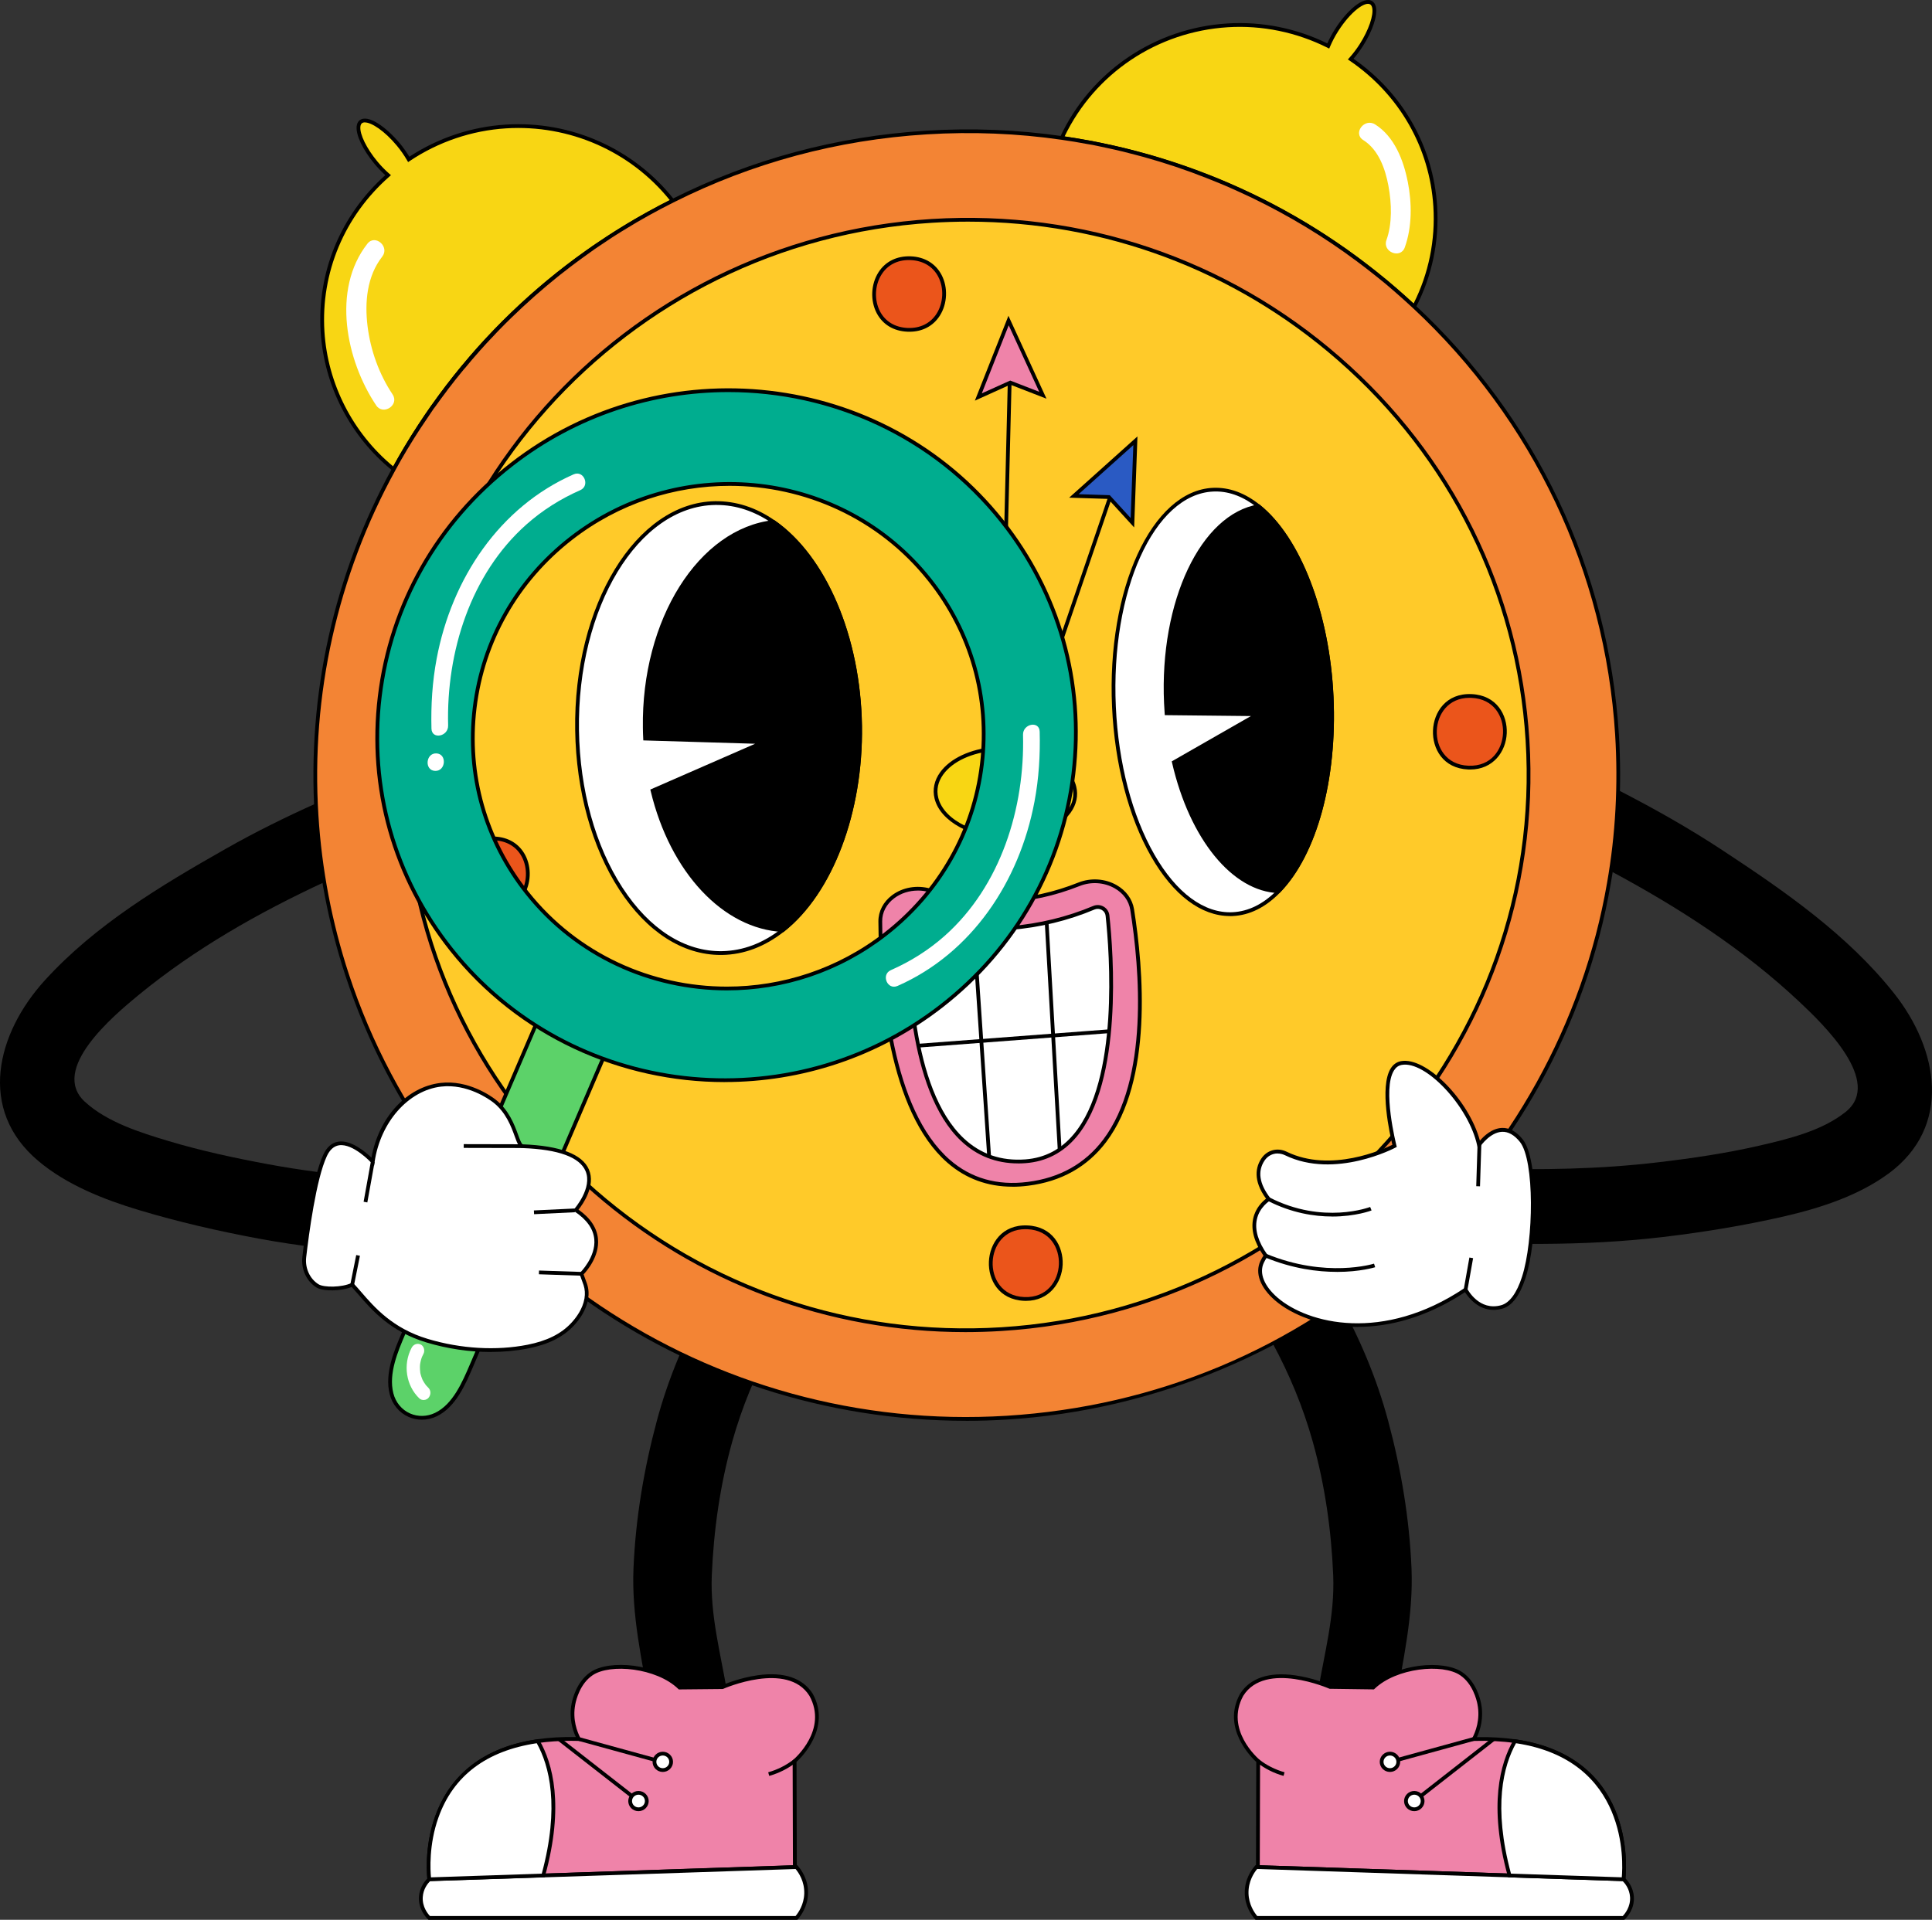 <svg xmlns="http://www.w3.org/2000/svg" width="164" height="163" viewBox="0 0 164 163" fill="none"><rect x="0" y="0" width="164" height="163" fill="#333333" stroke="none"/><g clip-path="url(#clip0_376_320)"><path d="M72.163 102.574C71.715 99.652 67.87 99.075 66.164 101.228C61.512 107.095 57.693 113.405 55.75 120.659C54.655 124.746 53.954 128.922 53.775 133.146C53.605 137.188 54.498 140.933 55.158 144.886C55.856 149.071 62.431 147.929 61.733 143.731C61.176 140.394 60.28 137.169 60.421 133.762C60.581 129.927 61.122 126.086 62.162 122.385C63.827 116.455 66.785 111.386 70.46 106.536C71.078 106.214 71.606 105.666 71.926 104.839C72.224 104.07 72.288 103.391 72.163 102.577V102.574Z" fill="black"></path><path d="M67.447 149.528L67.472 158.524L46.111 159.235L36.44 159.558C36.44 159.558 35.025 149.368 45.646 147.834C46.687 147.684 47.852 147.617 49.139 147.652C48.956 147.307 48.39 146.149 48.681 144.666C48.739 144.379 49.059 142.895 50.208 142.114C51.703 141.083 55.746 141.396 57.69 143.284L61.323 143.249C61.323 143.249 66.88 140.767 68.852 143.906C70.517 146.937 67.45 149.531 67.45 149.531L67.447 149.528Z" fill="#EF83A9"></path><path d="M36.302 159.72L36.283 159.577C36.27 159.474 34.97 149.212 45.627 147.671C46.626 147.524 47.718 147.46 48.88 147.483C48.598 146.876 48.284 145.856 48.524 144.63C48.608 144.206 48.966 142.761 50.118 141.976C51.719 140.872 55.762 141.242 57.757 143.118L61.294 143.083C61.515 142.988 62.808 142.448 64.332 142.235C66.541 141.925 68.151 142.471 68.993 143.814C70.575 146.695 68.033 149.208 67.613 149.594L67.639 158.674L36.305 159.717L36.302 159.72ZM48.47 147.802C47.474 147.802 46.536 147.865 45.669 147.99C41.328 148.618 38.482 150.746 37.208 154.322C36.388 156.632 36.523 158.824 36.58 159.392L67.309 158.367L67.284 149.454L67.341 149.406C67.463 149.304 70.29 146.86 68.708 143.98C66.839 141.003 61.438 143.367 61.387 143.393L61.323 143.405L57.622 143.441L57.574 143.396C55.73 141.606 51.783 141.217 50.295 142.241C49.245 142.956 48.912 144.299 48.835 144.694C48.579 146.002 49.001 147.061 49.277 147.575L49.408 147.817L49.133 147.811C48.908 147.805 48.688 147.802 48.47 147.802Z" fill="black"></path><path d="M36.437 159.558C36.309 159.679 35.777 160.208 35.723 161.06C35.659 162.081 36.334 162.745 36.437 162.84H67.604C67.784 162.639 68.401 161.896 68.43 160.763C68.462 159.529 67.767 158.706 67.604 158.524C57.216 158.868 46.825 159.213 36.437 159.561V159.558Z" fill="white"></path><path d="M67.678 163H36.376L36.328 162.955C36.19 162.824 35.499 162.113 35.566 161.051C35.617 160.199 36.117 159.644 36.328 159.443L36.373 159.401H36.434L67.675 158.361L67.726 158.419C67.995 158.722 68.622 159.561 68.59 160.77C68.561 161.89 67.976 162.665 67.726 162.949L67.678 163.003V163ZM36.504 162.681H67.531C67.777 162.387 68.245 161.711 68.27 160.76C68.296 159.733 67.796 158.999 67.534 158.687L36.507 159.717C36.306 159.918 35.928 160.384 35.886 161.073C35.835 161.909 36.325 162.496 36.504 162.684V162.681Z" fill="black"></path><path d="M46.114 159.235L36.443 159.557C36.443 159.557 35.028 149.368 45.649 147.833C46.738 149.725 47.746 153.273 46.114 159.235Z" fill="white"></path><path d="M36.302 159.72L36.283 159.577C36.27 159.474 34.97 149.212 45.627 147.671L45.736 147.655L45.79 147.747C46.914 149.703 47.91 153.289 46.271 159.27L46.239 159.385L36.305 159.717L36.302 159.72ZM45.563 148.006C41.286 148.65 38.479 150.772 37.218 154.313C36.392 156.622 36.529 158.824 36.584 159.395L45.989 159.082C47.529 153.368 46.626 149.92 45.563 148.009V148.006Z" fill="black"></path><path d="M65.296 150.781L65.21 150.475C65.607 150.363 65.994 150.213 66.362 150.025C66.711 149.85 67.044 149.639 67.352 149.4L67.547 149.652C67.224 149.904 66.871 150.124 66.507 150.309C66.122 150.504 65.713 150.663 65.296 150.781Z" fill="black"></path><path d="M49.184 147.497L49.099 147.804L55.608 149.591L55.693 149.283L49.184 147.497Z" fill="black"></path><path d="M47.58 147.557L47.383 147.809L53.591 152.653L53.788 152.401L47.58 147.557Z" fill="black"></path><path d="M56.973 149.588C56.973 149.974 56.656 150.287 56.265 150.287C55.874 150.287 55.558 149.974 55.558 149.588C55.558 149.202 55.874 148.89 56.265 148.89C56.656 148.89 56.973 149.202 56.973 149.588Z" fill="white"></path><path d="M56.262 150.446C55.782 150.446 55.395 150.06 55.395 149.588C55.395 149.116 55.785 148.73 56.262 148.73C56.739 148.73 57.13 149.116 57.13 149.588C57.13 150.06 56.739 150.446 56.262 150.446ZM56.262 149.049C55.961 149.049 55.715 149.291 55.715 149.588C55.715 149.885 55.961 150.127 56.262 150.127C56.563 150.127 56.809 149.885 56.809 149.588C56.809 149.291 56.563 149.049 56.262 149.049Z" fill="black"></path><path d="M54.905 152.919C54.905 153.305 54.588 153.618 54.198 153.618C53.807 153.618 53.49 153.305 53.49 152.919C53.49 152.533 53.807 152.22 54.198 152.22C54.588 152.22 54.905 152.533 54.905 152.919Z" fill="white"></path><path d="M54.198 153.777C53.717 153.777 53.33 153.391 53.33 152.919C53.33 152.447 53.721 152.061 54.198 152.061C54.675 152.061 55.065 152.447 55.065 152.919C55.065 153.391 54.675 153.777 54.198 153.777ZM54.198 152.376C53.897 152.376 53.65 152.619 53.65 152.916C53.65 153.212 53.897 153.455 54.198 153.455C54.498 153.455 54.745 153.212 54.745 152.916C54.745 152.619 54.498 152.376 54.198 152.376Z" fill="black"></path><path d="M101.429 102.574C101.877 99.652 105.721 99.075 107.428 101.228C112.079 107.095 115.898 113.405 117.841 120.659C118.936 124.746 119.637 128.922 119.817 133.146C119.986 137.188 119.093 140.933 118.434 144.886C117.736 149.071 111.16 147.929 111.858 143.731C112.415 140.394 113.312 137.169 113.171 133.762C113.011 129.927 112.47 126.086 111.429 122.385C109.765 116.455 106.807 111.386 103.132 106.536C102.514 106.214 101.986 105.666 101.665 104.839C101.368 104.07 101.304 103.391 101.429 102.577V102.574Z" fill="black"></path><path d="M106.803 149.528L106.778 158.524L128.14 159.235L137.811 159.558C137.811 159.558 139.226 149.368 128.604 147.834C127.564 147.684 126.398 147.617 125.111 147.652C125.294 147.307 125.861 146.149 125.572 144.666C125.515 144.379 125.195 142.895 124.045 142.114C122.55 141.083 118.507 141.396 116.564 143.284L112.931 143.249C112.931 143.249 107.373 140.767 105.401 143.906C103.737 146.937 106.803 149.531 106.803 149.531V149.528Z" fill="#EF83A9"></path><path d="M137.948 159.72L106.615 158.677L106.64 149.598C106.221 149.212 103.679 146.701 105.257 143.827C106.102 142.477 107.716 141.932 109.921 142.241C111.445 142.455 112.739 142.994 112.959 143.09L116.497 143.125C118.488 141.249 122.531 140.879 124.135 141.983C125.284 142.764 125.643 144.213 125.726 144.637C125.966 145.859 125.652 146.88 125.371 147.489C126.533 147.47 127.624 147.534 128.623 147.677C139.28 149.215 137.98 159.478 137.968 159.583L137.948 159.726V159.72ZM106.938 158.367L137.67 159.392C137.804 158.115 138.365 149.403 128.582 147.99C127.525 147.837 126.357 147.776 125.118 147.811L124.842 147.817L124.971 147.575C125.246 147.061 125.672 145.999 125.415 144.694C125.339 144.299 125.006 142.956 123.956 142.241C122.464 141.214 118.52 141.606 116.676 143.393L116.628 143.437L112.863 143.386C112.809 143.361 107.408 140.997 105.536 143.98C103.961 146.851 106.787 149.298 106.906 149.4L106.963 149.448V149.521L106.938 158.361V158.367Z" fill="black"></path><path d="M137.815 159.558C137.943 159.679 138.474 160.208 138.529 161.06C138.593 162.081 137.917 162.745 137.815 162.84H106.647C106.471 162.639 105.85 161.896 105.821 160.763C105.789 159.529 106.484 158.706 106.647 158.524C117.035 158.868 127.427 159.213 137.815 159.561V159.558Z" fill="white"></path><path d="M137.878 163H106.577L106.529 162.945C106.218 162.594 105.69 161.845 105.664 160.767C105.632 159.561 106.26 158.722 106.529 158.415L106.58 158.358H106.657L137.885 159.398L137.93 159.439C138.141 159.637 138.64 160.195 138.692 161.047C138.756 162.081 138.125 162.767 137.93 162.952L137.882 162.996L137.878 163ZM106.721 162.681H137.747C137.93 162.492 138.419 161.905 138.368 161.07C138.327 160.384 137.949 159.918 137.747 159.714L106.717 158.683C106.452 158.999 105.956 159.733 105.981 160.757C106.007 161.708 106.474 162.384 106.721 162.677V162.681Z" fill="black"></path><path d="M128.137 159.235L137.808 159.557C137.808 159.557 139.223 149.368 128.601 147.833C127.513 149.725 126.504 153.273 128.137 159.235Z" fill="white"></path><path d="M137.948 159.72L128.015 159.389L127.983 159.274C126.344 153.292 127.339 149.706 128.463 147.751L128.517 147.658L128.626 147.674C139.283 149.212 137.984 159.475 137.971 159.58L137.952 159.724L137.948 159.72ZM128.261 159.079L137.667 159.392C137.779 158.167 138.233 149.448 128.687 148.006C127.624 149.917 126.722 153.365 128.261 159.079Z" fill="black"></path><path d="M108.955 150.781C108.535 150.663 108.129 150.507 107.745 150.309C107.38 150.124 107.031 149.901 106.704 149.652L106.899 149.4C107.207 149.639 107.54 149.85 107.889 150.025C108.257 150.21 108.644 150.363 109.041 150.475L108.955 150.781Z" fill="black"></path><path d="M125.074 147.486L118.565 149.273L118.65 149.581L125.159 147.793L125.074 147.486Z" fill="black"></path><path d="M126.665 147.556L120.46 152.404L120.657 152.655L126.862 147.807L126.665 147.556Z" fill="black"></path><path d="M117.281 149.588C117.281 149.974 117.598 150.286 117.989 150.286C118.379 150.286 118.696 149.974 118.696 149.588C118.696 149.202 118.379 148.889 117.989 148.889C117.598 148.889 117.281 149.202 117.281 149.588Z" fill="white"></path><path d="M117.989 150.446C117.508 150.446 117.121 150.06 117.121 149.588C117.121 149.116 117.512 148.729 117.989 148.729C118.466 148.729 118.856 149.116 118.856 149.588C118.856 150.06 118.466 150.446 117.989 150.446ZM117.989 149.049C117.688 149.049 117.441 149.291 117.441 149.588C117.441 149.884 117.688 150.127 117.989 150.127C118.29 150.127 118.536 149.884 118.536 149.588C118.536 149.291 118.29 149.049 117.989 149.049Z" fill="black"></path><path d="M119.346 152.919C119.346 153.305 119.663 153.618 120.053 153.618C120.444 153.618 120.761 153.305 120.761 152.919C120.761 152.533 120.444 152.22 120.053 152.22C119.663 152.22 119.346 152.533 119.346 152.919Z" fill="white"></path><path d="M120.053 153.777C119.573 153.777 119.186 153.391 119.186 152.919C119.186 152.447 119.576 152.061 120.053 152.061C120.53 152.061 120.921 152.447 120.921 152.919C120.921 153.391 120.53 153.777 120.053 153.777ZM120.053 152.376C119.752 152.376 119.506 152.619 119.506 152.916C119.506 153.212 119.752 153.455 120.053 153.455C120.354 153.455 120.601 153.212 120.601 152.916C120.601 152.619 120.354 152.376 120.053 152.376Z" fill="black"></path><path d="M42.951 10.735C39.881 10.926 37.07 11.941 34.691 13.53C34.455 13.121 34.163 12.694 33.811 12.266C32.572 10.776 31.145 9.912 30.619 10.339C30.095 10.767 30.671 12.32 31.91 13.81C32.246 14.215 32.598 14.569 32.94 14.869C29.256 18.114 27.05 22.925 27.377 28.163C27.674 32.907 29.973 37.051 33.421 39.839C38.751 30.096 47.007 22.092 57.097 17.039C53.841 12.904 48.646 10.378 42.947 10.732L42.951 10.735Z" fill="#F8D614"></path><path d="M33.472 40.088L33.322 39.967C29.73 37.064 27.505 32.763 27.22 28.176C26.903 23.126 28.901 18.289 32.704 14.873C32.384 14.579 32.077 14.257 31.788 13.912C30.796 12.716 30.201 11.466 30.274 10.729C30.297 10.505 30.38 10.333 30.521 10.218C31.219 9.65 32.8 10.802 33.936 12.167C34.237 12.531 34.51 12.914 34.746 13.306C37.199 11.702 40.028 10.76 42.941 10.579C48.473 10.234 53.813 12.614 57.225 16.946L57.347 17.099L57.171 17.186C47.106 22.226 38.94 30.087 33.562 39.919L33.469 40.088H33.472ZM30.972 10.39C30.866 10.39 30.783 10.416 30.722 10.464C30.649 10.524 30.604 10.623 30.591 10.76C30.527 11.399 31.122 12.611 32.035 13.711C32.349 14.091 32.691 14.442 33.05 14.755L33.187 14.873L33.05 14.994C29.234 18.35 27.227 23.148 27.54 28.157C27.819 32.594 29.941 36.754 33.376 39.6C38.754 29.844 46.866 22.035 56.854 16.991C53.502 12.837 48.323 10.563 42.964 10.898C40.051 11.079 37.224 12.037 34.785 13.667L34.644 13.762L34.557 13.616C34.311 13.188 34.02 12.77 33.693 12.375C32.63 11.095 31.532 10.394 30.975 10.394L30.972 10.39Z" fill="black"></path><path d="M33.329 33.491C32.179 31.774 31.453 29.739 31.2 27.694C30.95 25.671 31.142 23.454 32.445 21.789C33.105 20.947 31.846 19.846 31.184 20.695C28.139 24.59 29.375 30.6 31.933 34.419C32.528 35.309 33.924 34.384 33.325 33.491H33.329Z" fill="white"></path><path d="M114.656 5.018C114.96 4.677 115.265 4.284 115.549 3.838C116.593 2.204 116.971 0.59 116.398 0.233C115.825 -0.125 114.512 0.909 113.472 2.542C113.174 3.008 112.937 3.468 112.755 3.901C110.2 2.619 107.284 1.959 104.217 2.15C97.888 2.542 92.612 6.38 90.135 11.705C101.57 13.348 111.948 18.474 120.041 26.026C121.36 23.486 122.022 20.577 121.834 17.524C121.507 12.279 118.719 7.778 114.66 5.015L114.656 5.018Z" fill="#F8D614"></path><path d="M120.085 26.287L119.932 26.144C111.647 18.414 101.336 13.475 90.112 11.864L89.897 11.832L89.987 11.638C92.577 6.071 98.025 2.373 104.204 1.991C107.117 1.809 110.04 2.396 112.671 3.685C112.857 3.267 113.081 2.852 113.334 2.456C114.291 0.957 115.719 -0.377 116.481 0.099C116.634 0.194 116.74 0.357 116.791 0.577C116.954 1.301 116.522 2.616 115.684 3.924C115.443 4.3 115.178 4.658 114.896 4.989C119.093 7.908 121.676 12.467 121.993 17.517C122.179 20.5 121.555 23.467 120.184 26.102L120.088 26.29L120.085 26.287ZM90.371 11.58C101.508 13.223 111.743 18.123 119.996 25.767C121.273 23.231 121.852 20.388 121.673 17.536C121.359 12.525 118.77 8.01 114.566 5.149L114.416 5.047L114.537 4.913C114.854 4.559 115.149 4.169 115.415 3.755C116.183 2.552 116.621 1.273 116.477 0.651C116.445 0.517 116.391 0.424 116.311 0.373C115.882 0.105 114.666 0.967 113.603 2.632C113.327 3.062 113.091 3.512 112.898 3.968L112.831 4.125L112.678 4.048C110.056 2.734 107.13 2.131 104.223 2.313C98.234 2.686 92.942 6.23 90.368 11.584L90.371 11.58Z" fill="black"></path><path d="M119.496 15.424C119.141 13.612 118.372 11.599 116.727 10.562C115.821 9.992 114.809 11.319 115.722 11.893C117.025 12.713 117.591 14.336 117.86 15.785C118.135 17.275 118.19 18.994 117.69 20.385C117.329 21.39 118.885 22.015 119.246 21.007C119.877 19.253 119.855 17.233 119.499 15.424H119.496Z" fill="white"></path><path d="M137.264 62.369C137.532 66.682 137.296 70.902 136.578 74.98C132.372 99.439 111.605 118.739 85.48 120.363C59.755 121.955 37.052 105.899 29.458 82.738C28.056 78.457 27.166 73.933 26.872 69.234C26.206 58.627 28.648 48.545 33.421 39.843C33.421 39.833 33.428 39.827 33.437 39.817C33.738 39.262 34.055 38.713 34.375 38.174C34.404 38.123 34.433 38.066 34.471 38.015C34.82 37.431 35.185 36.847 35.56 36.279C35.928 35.721 36.303 35.159 36.677 34.617C36.731 34.55 36.767 34.489 36.821 34.429C37.132 33.995 37.449 33.561 37.772 33.134C37.861 32.996 37.967 32.862 38.076 32.732C38.425 32.272 38.783 31.826 39.148 31.379C39.225 31.283 39.292 31.2 39.385 31.105C39.773 30.626 40.179 30.154 40.592 29.688L40.615 29.663C41.011 29.216 41.421 28.766 41.844 28.332C41.937 28.23 42.036 28.135 42.129 28.029C42.523 27.621 42.916 27.222 43.326 26.833C43.627 26.546 43.931 26.259 44.232 25.972C44.59 25.649 44.946 25.324 45.304 25.002C45.951 24.434 46.614 23.879 47.292 23.33C47.324 23.311 47.356 23.285 47.385 23.25C47.699 23.011 48.013 22.762 48.333 22.517C48.685 22.252 49.037 21.984 49.399 21.726C49.728 21.486 50.068 21.244 50.404 21.005C50.894 20.673 51.374 20.351 51.87 20.025C52.145 19.853 52.424 19.674 52.709 19.502C53.119 19.247 53.538 18.995 53.957 18.749C54.306 18.548 54.655 18.347 55.004 18.156C55.696 17.77 56.394 17.4 57.101 17.046C63.612 13.772 70.895 11.731 78.655 11.252C82.567 11.01 86.409 11.172 90.132 11.715C90.845 11.817 91.559 11.932 92.267 12.066C92.641 12.123 93.006 12.196 93.374 12.279C93.707 12.346 94.04 12.416 94.373 12.493C95.074 12.643 95.766 12.819 96.451 13.004C96.668 13.064 96.893 13.121 97.11 13.182C98.941 13.689 100.74 14.292 102.485 14.985C102.815 15.109 103.141 15.243 103.465 15.377C103.769 15.495 104.063 15.632 104.367 15.757C104.697 15.897 105.021 16.047 105.35 16.197C105.68 16.347 106.01 16.503 106.343 16.663C109.489 18.184 112.473 19.984 115.252 22.057C115.527 22.268 115.806 22.478 116.081 22.686C116.356 22.896 116.625 23.107 116.894 23.324C117.438 23.751 117.97 24.188 118.491 24.651C119.013 25.104 119.529 25.567 120.034 26.039C129.885 35.214 136.358 47.968 137.26 62.378L137.264 62.369Z" fill="#F38434"></path><path d="M81.988 120.631C58.097 120.631 36.741 105.471 29.305 82.789C27.874 78.412 27 73.856 26.712 69.243C26.068 58.984 28.331 48.807 33.258 39.807V39.788L33.3 39.731C33.62 39.144 33.953 38.573 34.235 38.091L34.257 38.05C34.283 38.005 34.308 37.957 34.34 37.916C34.692 37.325 35.06 36.742 35.422 36.19C35.816 35.59 36.191 35.028 36.543 34.524L36.6 34.448C36.632 34.403 36.661 34.362 36.7 34.32C37.032 33.851 37.343 33.427 37.644 33.035C37.721 32.92 37.823 32.782 37.951 32.629C38.252 32.231 38.585 31.813 39.024 31.28C39.104 31.181 39.174 31.092 39.27 30.996C39.629 30.553 40.026 30.087 40.474 29.583L40.496 29.557C40.855 29.155 41.281 28.683 41.732 28.224C41.773 28.176 41.825 28.125 41.873 28.074C41.921 28.026 41.966 27.978 42.01 27.927C42.491 27.433 42.859 27.062 43.217 26.721L44.123 25.86L45.199 24.887C45.813 24.344 46.467 23.796 47.193 23.212C47.232 23.19 47.248 23.174 47.267 23.151C47.475 22.989 47.657 22.845 47.843 22.701L48.237 22.395C48.599 22.124 48.947 21.859 49.309 21.601C49.629 21.368 49.959 21.132 50.286 20.899L50.315 20.88C50.807 20.545 51.288 20.223 51.787 19.897C51.899 19.827 52.008 19.76 52.114 19.69C52.283 19.581 52.453 19.473 52.626 19.368C53.035 19.113 53.458 18.86 53.877 18.612L53.906 18.596C54.246 18.401 54.585 18.203 54.928 18.015C55.619 17.629 56.326 17.256 57.031 16.905C63.763 13.52 71.036 11.565 78.645 11.095C82.525 10.856 86.399 11.013 90.157 11.558C90.884 11.66 91.607 11.778 92.299 11.909C92.629 11.96 92.981 12.027 93.41 12.123C93.743 12.19 94.076 12.26 94.409 12.336C95.023 12.467 95.686 12.63 96.493 12.847L97.155 13.026C99.009 13.539 100.821 14.149 102.546 14.831C102.876 14.956 103.205 15.09 103.529 15.224C103.715 15.297 103.903 15.377 104.092 15.46C104.204 15.508 104.32 15.559 104.432 15.607C104.678 15.712 104.921 15.823 105.165 15.935L105.418 16.05C105.741 16.197 106.067 16.353 106.394 16.506C109.586 18.05 112.592 19.869 115.348 21.923L116.177 22.555C116.455 22.765 116.724 22.976 116.993 23.196C117.57 23.649 118.095 24.086 118.597 24.529C119.116 24.979 119.634 25.448 120.143 25.92C130.413 35.485 136.547 48.427 137.42 62.365C137.686 66.643 137.456 70.899 136.732 75.011C134.674 86.99 128.499 98.124 119.353 106.355C110.069 114.713 98.039 119.744 85.483 120.526C84.312 120.599 83.143 120.634 81.981 120.634L81.988 120.631ZM33.566 39.913V39.919C28.648 48.877 26.388 59.009 27.029 69.224C27.314 73.808 28.181 78.338 29.606 82.69C37.359 106.333 60.325 121.76 85.464 120.204C98.128 119.416 109.771 114.544 119.138 106.112C128.233 97.926 134.37 86.86 136.418 74.951C137.139 70.861 137.366 66.63 137.104 62.378C136.236 48.523 130.138 35.654 119.929 26.147C119.423 25.678 118.904 25.212 118.389 24.762C117.893 24.322 117.371 23.891 116.798 23.438C116.529 23.218 116.26 23.011 115.988 22.8L115.159 22.172C112.422 20.13 109.432 18.321 106.276 16.796C105.933 16.634 105.61 16.481 105.286 16.334L105.03 16.219C104.79 16.107 104.55 15.999 104.307 15.894C104.191 15.846 104.079 15.798 103.964 15.747C103.779 15.667 103.596 15.587 103.407 15.514C103.084 15.38 102.757 15.246 102.431 15.122C100.712 14.439 98.909 13.836 97.069 13.325L96.409 13.15C95.609 12.936 94.95 12.774 94.338 12.643C94.005 12.566 93.672 12.499 93.339 12.429C92.913 12.333 92.568 12.266 92.241 12.219C91.55 12.088 90.833 11.97 90.109 11.868C86.373 11.325 82.522 11.169 78.665 11.408C71.1 11.874 63.869 13.82 57.175 17.186C56.474 17.537 55.769 17.907 55.081 18.289C54.742 18.478 54.403 18.672 54.066 18.867L54.038 18.883C53.621 19.128 53.202 19.381 52.792 19.636C52.619 19.741 52.45 19.846 52.283 19.955C52.174 20.025 52.066 20.092 51.957 20.162C51.464 20.484 50.983 20.806 50.497 21.138L50.471 21.157C50.145 21.39 49.815 21.626 49.495 21.859C49.136 22.114 48.788 22.379 48.438 22.641L48.042 22.95C47.856 23.097 47.67 23.241 47.485 23.381C47.465 23.407 47.42 23.445 47.373 23.47C46.671 24.038 46.022 24.584 45.41 25.123L44.341 26.093L43.438 26.951C43.086 27.289 42.718 27.656 42.247 28.144C42.206 28.192 42.154 28.243 42.103 28.297C42.058 28.345 42.01 28.393 41.966 28.444C41.514 28.906 41.092 29.375 40.736 29.774L40.714 29.8C40.269 30.3 39.875 30.76 39.51 31.21C39.414 31.309 39.35 31.392 39.277 31.478C38.835 32.014 38.505 32.432 38.204 32.83C38.079 32.98 37.983 33.108 37.906 33.223C37.602 33.621 37.292 34.043 36.952 34.521C36.911 34.569 36.888 34.601 36.863 34.636L36.805 34.713C36.463 35.21 36.088 35.769 35.694 36.365C35.333 36.914 34.968 37.498 34.609 38.094C34.577 38.139 34.558 38.174 34.539 38.206L34.513 38.254C34.228 38.735 33.895 39.306 33.578 39.894L33.566 39.913Z" fill="black"></path><path d="M85.094 112.839C111.378 111.159 131.33 88.735 129.657 62.755C127.985 36.775 105.322 17.075 79.038 18.755C52.755 20.435 32.803 42.859 34.475 68.839C36.147 94.82 58.81 114.519 85.094 112.839Z" fill="#FFCA29"></path><path d="M81.948 113.102C70.299 113.102 59.191 108.961 50.384 101.279C40.806 92.924 35.095 81.379 34.307 68.768C32.678 42.739 52.779 20.229 79.112 18.592C91.869 17.801 104.168 21.964 113.746 30.319C123.324 38.675 129.032 50.22 129.823 62.831C131.452 88.859 111.352 111.37 85.018 113.006C83.991 113.07 82.966 113.102 81.948 113.102ZM82.182 18.819C81.17 18.819 80.152 18.851 79.131 18.914C52.974 20.541 33.011 42.898 34.627 68.752C35.412 81.276 41.081 92.742 50.595 101.043C60.109 109.341 72.325 113.478 84.999 112.69C111.157 111.063 131.119 88.706 129.503 62.853C128.719 50.328 123.049 38.863 113.535 30.562C104.786 22.931 93.751 18.819 82.182 18.819Z" fill="black"></path><path d="M77.305 21.923C73.348 21.76 73.079 27.838 77.042 28.004C80.999 28.166 81.268 22.089 77.305 21.923Z" fill="#EB551B"></path><path d="M77.195 28.166C77.141 28.166 77.09 28.166 77.035 28.163C75.857 28.115 74.929 27.554 74.42 26.587C73.863 25.528 73.924 24.137 74.567 23.126C75.156 22.198 76.133 21.719 77.311 21.764C78.489 21.811 79.417 22.373 79.926 23.34C80.483 24.399 80.422 25.79 79.779 26.801C79.215 27.685 78.303 28.166 77.195 28.166ZM77.151 22.079C76.155 22.079 75.339 22.507 74.836 23.298C74.25 24.217 74.199 25.48 74.702 26.44C75.153 27.302 75.989 27.799 77.045 27.844C78.105 27.889 78.978 27.458 79.507 26.629C80.089 25.71 80.144 24.447 79.641 23.486C79.19 22.625 78.354 22.127 77.298 22.083C77.25 22.083 77.202 22.083 77.151 22.083V22.079Z" fill="black"></path><path d="M87.206 104.205C83.249 104.042 82.981 110.119 86.944 110.285C90.9 110.448 91.169 104.371 87.206 104.205Z" fill="#EB551B"></path><path d="M87.094 110.448C87.042 110.448 86.988 110.448 86.937 110.445C84.789 110.355 83.88 108.661 83.944 107.124C84.008 105.58 85.054 103.953 87.212 104.045C89.36 104.135 90.269 105.829 90.205 107.366C90.141 108.92 89.053 110.448 87.094 110.448ZM87.049 104.361C85.215 104.361 84.318 105.781 84.264 107.137C84.206 108.521 85.022 110.046 86.95 110.126C88.88 110.206 89.828 108.744 89.885 107.354C89.943 105.969 89.126 104.444 87.199 104.364C87.148 104.364 87.1 104.364 87.049 104.364V104.361Z" fill="black"></path><path d="M41.966 71.186C38.009 71.024 37.74 77.101 41.703 77.267C45.66 77.43 45.929 71.352 41.966 71.186Z" fill="#EB551B"></path><path d="M41.857 77.43C41.802 77.43 41.751 77.43 41.697 77.426C40.519 77.379 39.59 76.817 39.081 75.85C38.524 74.791 38.585 73.4 39.228 72.389C39.817 71.461 40.794 70.982 41.972 71.027C43.15 71.075 44.078 71.636 44.587 72.603C45.144 73.662 45.083 75.053 44.44 76.064C43.877 76.948 42.964 77.43 41.857 77.43ZM41.812 71.346C40.816 71.346 40 71.773 39.497 72.564C38.911 73.483 38.86 74.747 39.363 75.707C39.814 76.568 40.65 77.066 41.706 77.111C42.769 77.155 43.64 76.725 44.168 75.895C44.751 74.976 44.805 73.713 44.299 72.753C43.848 71.891 43.012 71.394 41.956 71.349C41.908 71.349 41.86 71.349 41.809 71.349L41.812 71.346Z" fill="black"></path><path d="M124.906 59.092C120.95 58.929 120.681 65.007 124.644 65.173C128.601 65.335 128.869 59.258 124.906 59.092Z" fill="#EB551B"></path><path d="M124.794 65.335C124.743 65.335 124.688 65.335 124.634 65.332C122.486 65.243 121.577 63.549 121.641 62.011C121.705 60.467 122.752 58.84 124.909 58.932C127.057 59.022 127.967 60.716 127.902 62.254C127.838 63.807 126.75 65.335 124.794 65.335ZM124.749 59.248C122.915 59.248 122.019 60.668 121.964 62.024C121.907 63.408 122.723 64.933 124.65 65.013C126.59 65.09 127.528 63.632 127.586 62.241C127.643 60.856 126.827 59.331 124.9 59.252C124.848 59.252 124.8 59.252 124.749 59.252V59.248Z" fill="black"></path><path d="M91.597 75.081C93.547 74.309 95.81 75.371 96.102 77.215C97.238 84.371 98.218 99.145 87.25 100.513C76.212 101.892 74.775 85.96 74.724 78.233C74.711 76.325 76.865 74.998 78.953 75.604C80.742 76.124 82.877 76.536 85.301 76.45C87.817 76.357 89.898 75.757 91.601 75.081H91.597Z" fill="#EF83A9"></path><path d="M85.947 100.756C83.828 100.756 81.971 100.073 80.415 98.714C75.418 94.35 74.602 84.011 74.564 78.236C74.557 77.378 74.977 76.568 75.716 76.013C76.625 75.33 77.851 75.12 78.997 75.451C81.197 76.089 83.261 76.364 85.294 76.29C87.388 76.214 89.43 75.77 91.54 74.931C92.593 74.513 93.803 74.593 94.773 75.142C95.586 75.601 96.127 76.348 96.262 77.19C97.078 82.323 97.856 91.715 93.906 96.953C92.308 99.072 90.077 100.322 87.272 100.673C86.821 100.731 86.379 100.759 85.947 100.759V100.756ZM77.909 75.614C77.182 75.614 76.475 75.837 75.908 76.265C75.242 76.766 74.877 77.464 74.884 78.23C74.922 83.95 75.722 94.187 80.627 98.472C82.426 100.041 84.647 100.676 87.231 100.351C89.945 100.013 92.103 98.804 93.646 96.759C97.526 91.613 96.751 82.32 95.942 77.238C95.823 76.482 95.349 75.837 94.61 75.416C93.723 74.912 92.619 74.842 91.652 75.225C89.51 76.073 87.433 76.526 85.3 76.606C83.229 76.683 81.139 76.405 78.904 75.754C78.575 75.659 78.239 75.611 77.906 75.611L77.909 75.614Z" fill="black"></path><path d="M92.846 77.072C93.368 76.852 93.951 77.184 94.012 77.733C94.482 82.132 95.577 97.952 87.055 98.593C77.308 99.327 77.042 83.293 77.147 78.939C77.16 78.403 77.682 78.016 78.21 78.154C79.885 78.591 82.522 79.053 85.784 78.785C88.851 78.533 91.278 77.729 92.846 77.069V77.072Z" fill="white"></path><path d="M86.421 98.778C84.545 98.778 82.916 98.134 81.571 96.861C77.016 92.548 76.91 82.049 76.987 78.935C76.993 78.635 77.141 78.355 77.384 78.173C77.634 77.985 77.951 77.924 78.251 78.001C80.63 78.62 83.233 78.836 85.771 78.629C88.217 78.428 90.576 77.854 92.785 76.925C93.086 76.798 93.416 76.82 93.694 76.983C93.963 77.142 94.136 77.407 94.171 77.717C94.517 80.932 95.333 91.792 91.396 96.504C90.256 97.866 88.8 98.625 87.068 98.756C86.85 98.772 86.635 98.781 86.424 98.781L86.421 98.778ZM77.992 78.288C77.842 78.288 77.698 78.335 77.576 78.428C77.409 78.552 77.31 78.741 77.307 78.945C77.233 82.027 77.333 92.411 81.792 96.631C83.22 97.984 84.984 98.59 87.042 98.437C88.684 98.313 90.064 97.595 91.146 96.299C95.004 91.683 94.191 80.936 93.851 77.752C93.829 77.544 93.713 77.366 93.531 77.26C93.342 77.149 93.115 77.136 92.91 77.222C90.669 78.166 88.278 78.747 85.797 78.951C83.223 79.162 80.585 78.942 78.171 78.313C78.114 78.297 78.053 78.291 77.995 78.291L77.992 78.288Z" fill="black"></path><path d="M89.007 78.318L88.688 78.336L89.789 97.609L90.109 97.59L89.007 78.318Z" fill="black"></path><path d="M82.819 78.831L82.5 78.852L83.804 98.215L84.124 98.193L82.819 78.831Z" fill="black"></path><path d="M77.947 88.943L77.925 88.624L94.133 87.399L94.145 87.546L94.203 87.708L94.158 87.718L77.947 88.943Z" fill="black"></path><path d="M85.569 31.579L84.695 67.209L85.015 67.217L85.889 31.587L85.569 31.579Z" fill="black"></path><path d="M83.048 33.708L85.756 32.483L88.525 33.558L85.615 27.216L83.048 33.708Z" fill="#EF83A9"></path><path d="M82.753 34.017L85.602 26.811L88.832 33.851L85.759 32.658L82.753 34.017ZM85.624 27.624L83.342 33.398L85.752 32.31L88.218 33.267L85.628 27.624H85.624Z" fill="black"></path><path d="M94.362 41.329L85.909 66.089L86.212 66.192L94.665 41.432L94.362 41.329Z" fill="black"></path><path d="M91.16 42.104L94.134 42.2L96.125 44.382L96.381 37.421L91.16 42.104Z" fill="#2A5AC3"></path><path d="M96.273 44.781L94.061 42.359L90.757 42.254L96.554 37.054L96.273 44.784V44.781ZM91.56 41.958L94.205 42.044L95.978 43.986L96.205 37.791L91.56 41.958Z" fill="black"></path><path d="M91.198 66.806C91.707 68.857 89.498 70.733 86.265 70.998C83.031 71.263 80 69.817 79.491 67.766C78.982 65.715 81.191 63.839 84.424 63.574C87.657 63.309 90.689 64.755 91.198 66.806Z" fill="#F8D614"></path><path d="M85.503 71.189C82.5 71.189 79.817 69.76 79.334 67.808C79.142 67.039 79.305 66.263 79.805 65.571C80.656 64.391 82.379 63.584 84.408 63.418C87.709 63.147 90.827 64.649 91.352 66.768C91.544 67.536 91.38 68.312 90.881 69.004C90.029 70.184 88.307 70.991 86.278 71.157C86.018 71.18 85.759 71.189 85.503 71.189ZM85.189 63.705C84.939 63.705 84.687 63.715 84.434 63.737C82.497 63.896 80.861 64.653 80.064 65.76C79.622 66.375 79.475 67.058 79.645 67.734C80.134 69.709 83.102 71.103 86.252 70.845C88.189 70.685 89.825 69.929 90.622 68.822C91.064 68.206 91.211 67.524 91.041 66.847C90.59 65.032 88.048 63.705 85.189 63.705Z" fill="black"></path><path d="M73.008 61.625C73.123 69.218 70.441 75.819 66.458 78.967C64.903 80.192 63.158 80.891 61.291 80.92C54.658 81.025 49.149 72.558 48.989 62.008C48.826 51.458 54.073 42.819 60.706 42.714C62.469 42.685 64.153 43.263 65.671 44.319C69.884 47.25 72.89 53.873 73.008 61.622V61.625Z" fill="white"></path><path d="M61.167 81.079C57.95 81.079 54.902 79.12 52.578 75.547C50.238 71.952 48.906 67.144 48.826 62.011C48.663 51.391 53.989 42.663 60.699 42.554C62.46 42.532 64.163 43.074 65.76 44.188C70.143 47.238 73.05 54.081 73.165 61.622C73.277 68.972 70.684 75.828 66.554 79.092C64.919 80.381 63.148 81.05 61.292 81.079C61.25 81.079 61.208 81.079 61.163 81.079H61.167ZM60.831 42.873C60.789 42.873 60.747 42.873 60.706 42.873C54.172 42.979 48.986 51.56 49.146 62.005C49.223 67.077 50.539 71.824 52.843 75.372C55.136 78.897 58.132 80.808 61.285 80.757C63.068 80.728 64.775 80.084 66.356 78.84C70.409 75.637 72.957 68.88 72.845 61.625C72.73 54.183 69.877 47.442 65.578 44.449C64.073 43.403 62.476 42.873 60.831 42.873Z" fill="black"></path><path d="M65.671 44.319C59.419 45.014 54.585 52.62 54.729 61.811C54.732 62.114 54.745 62.41 54.758 62.71L64.816 63.013L55.391 67.135C56.998 73.85 61.349 78.722 66.458 78.968C70.441 75.819 73.126 69.218 73.008 61.626C72.889 53.873 69.883 47.251 65.671 44.322V44.319Z" fill="black"></path><path d="M66.51 79.127H66.449C61.394 78.878 56.887 74.074 55.235 67.167L55.203 67.036L64.102 63.147L54.608 62.863L54.601 62.717C54.585 62.417 54.575 62.117 54.572 61.811C54.431 52.62 59.301 44.867 65.658 44.159L65.719 44.153L65.767 44.188C70.15 47.238 73.056 54.081 73.172 61.622C73.284 68.973 70.691 75.828 66.561 79.092L66.513 79.13L66.51 79.127ZM55.578 67.224C57.217 73.895 61.551 78.534 66.404 78.805C70.431 75.586 72.957 68.855 72.848 61.629C72.733 54.215 69.903 47.496 65.629 44.488C59.464 45.221 54.752 52.814 54.889 61.811C54.892 62.059 54.902 62.308 54.912 62.557L65.53 62.876L55.578 67.228V67.224Z" fill="black"></path><path d="M113.037 59.169C113.367 66.331 111.51 72.615 108.542 75.665C107.383 76.852 106.061 77.547 104.627 77.611C99.524 77.844 95.017 69.967 94.559 60.017C94.101 50.067 97.866 41.808 102.969 41.575C104.326 41.511 105.642 42.021 106.842 42.988C110.178 45.668 112.701 51.857 113.037 59.169Z" fill="white"></path><path d="M104.403 77.777C101.954 77.777 99.585 75.988 97.712 72.715C95.798 69.371 94.623 64.863 94.399 60.027C93.938 50.004 97.779 41.655 102.962 41.419C104.332 41.358 105.67 41.843 106.945 42.867C110.415 45.655 112.87 52.055 113.197 59.166C113.52 66.203 111.782 72.568 108.657 75.78C107.431 77.037 106.077 77.71 104.633 77.777C104.556 77.781 104.48 77.784 104.403 77.784V77.777ZM103.196 41.728C103.122 41.728 103.052 41.728 102.978 41.734C97.971 41.964 94.268 50.163 94.719 60.011C94.94 64.8 96.102 69.253 97.991 72.555C99.86 75.825 102.226 77.56 104.62 77.452C105.978 77.388 107.261 76.75 108.43 75.554C111.449 72.45 113.193 66.021 112.88 59.175C112.556 52.151 110.149 45.847 106.746 43.113C105.603 42.194 104.412 41.728 103.199 41.728H103.196Z" fill="black"></path><path d="M106.842 42.988C102.053 43.773 98.57 51.047 98.97 59.715C98.983 59.998 99.002 60.282 99.021 60.563L106.774 60.646L99.648 64.723C101.099 71.027 104.601 75.535 108.541 75.665C111.509 72.616 113.366 66.331 113.036 59.169C112.7 51.857 110.177 45.668 106.842 42.988Z" fill="black"></path><path d="M108.606 75.828H108.535C104.617 75.697 100.984 71.25 99.492 64.758L99.466 64.643L106.186 60.796L98.874 60.719L98.864 60.573C98.842 60.292 98.826 60.008 98.813 59.721C98.413 51.05 101.931 43.629 106.82 42.829L106.89 42.816L106.944 42.861C110.415 45.649 112.87 52.048 113.196 59.159C113.52 66.197 111.781 72.561 108.657 75.774L108.609 75.825L108.606 75.828ZM99.831 64.803C101.297 71.046 104.755 75.327 108.475 75.503C111.461 72.379 113.187 65.983 112.876 59.175C112.556 52.189 110.171 45.914 106.797 43.157C102.104 43.993 98.74 51.238 99.13 59.708C99.14 59.941 99.156 60.174 99.172 60.404L107.364 60.49L99.831 64.8V64.803Z" fill="black"></path><path d="M160.274 99.665C157.732 101.528 154.496 102.574 151.452 103.276C148.071 104.052 144.623 104.616 141.179 105.025C134.373 105.832 127.641 105.675 120.812 105.334C120.63 105.328 120.454 105.305 120.278 105.277C118.764 105.028 117.506 104.048 117.4 102.367C117.297 100.791 118.671 98.903 120.406 98.989C122.211 99.078 124.007 99.158 125.803 99.206C130.797 99.346 135.765 99.276 140.769 98.682C143.644 98.344 146.531 97.917 149.348 97.269C151.804 96.704 154.675 96.009 156.679 94.398C159.848 91.852 154.8 86.99 152.722 85.038C147.975 80.581 142.491 77.046 136.742 73.965C137.094 71.709 137.296 69.409 137.35 67.077C140.385 68.634 143.359 70.309 146.214 72.191C151.49 75.662 156.82 79.353 160.77 84.327C164.554 89.093 165.748 95.658 160.274 99.671V99.665Z" fill="black"></path><path d="M107.447 106.613C105.12 103.34 107.7 101.815 107.7 101.815C106.519 100.281 106.73 99.167 107.207 98.45C107.652 97.783 108.459 97.598 109.15 97.936C113.373 99.987 118.38 97.288 118.38 97.288C118.38 97.288 116.673 90.678 118.953 90.257C121.117 89.858 124.814 93.859 125.544 97.209C125.544 97.209 127.324 94.586 129.136 96.845C130.669 98.759 130.621 110.084 127.468 110.965C125.454 111.526 124.404 109.491 124.404 109.491C114.631 116.047 105.607 110.33 107.134 107.143C107.3 106.792 107.447 106.613 107.447 106.613Z" fill="white"></path><path d="M115.235 112.665C112.143 112.665 109.646 111.625 108.238 110.413C106.973 109.325 106.509 108.077 106.989 107.072C107.091 106.856 107.187 106.702 107.252 106.61C106.467 105.474 106.173 104.415 106.378 103.464C106.576 102.539 107.191 101.987 107.472 101.774C106.32 100.194 106.614 99.046 107.075 98.357C107.556 97.639 108.436 97.406 109.22 97.786C112.975 99.611 117.441 97.569 118.193 97.199C118.001 96.411 117.057 92.267 118.062 90.7C118.277 90.365 118.568 90.164 118.923 90.097C121.062 89.702 124.702 93.418 125.623 96.848C125.953 96.462 126.638 95.802 127.493 95.766C128.124 95.741 128.726 96.07 129.263 96.743C130.595 98.405 130.541 105.267 129.5 108.492C129.014 110.001 128.345 110.885 127.515 111.114C125.739 111.609 124.663 110.192 124.356 109.711C121.084 111.867 117.934 112.658 115.239 112.658L115.235 112.665ZM108.455 97.933C108.017 97.933 107.604 98.146 107.341 98.539C106.736 99.445 106.899 100.513 107.828 101.719L107.937 101.86L107.783 101.952C107.783 101.952 106.912 102.482 106.688 103.541C106.502 104.428 106.8 105.43 107.578 106.524L107.648 106.623L107.575 106.718C107.575 106.718 107.437 106.891 107.28 107.216C106.864 108.084 107.303 109.188 108.449 110.177C111.029 112.397 117.387 114.011 124.317 109.363L124.468 109.264L124.551 109.424C124.593 109.503 125.569 111.338 127.432 110.818C128.143 110.62 128.754 109.784 129.199 108.403C130.198 105.315 130.272 98.516 129.017 96.95C128.546 96.363 128.034 96.076 127.509 96.095C126.491 96.133 125.691 97.294 125.681 97.304L125.47 97.61L125.39 97.247C124.67 93.935 121.014 90.04 118.984 90.416C118.712 90.468 118.501 90.617 118.334 90.879C117.319 92.465 118.526 97.205 118.536 97.253L118.568 97.374L118.459 97.435C118.408 97.464 113.331 100.147 109.083 98.086C108.878 97.987 108.666 97.939 108.458 97.939L108.455 97.933Z" fill="black"></path><path d="M113.081 103.286C111.56 103.286 109.649 102.992 107.626 101.959L107.773 101.675C112.319 104 116.269 102.488 116.308 102.476L116.426 102.772C116.404 102.782 115.078 103.289 113.081 103.289V103.286Z" fill="black"></path><path d="M113.485 107.988C111.855 107.988 109.73 107.723 107.39 106.76L107.511 106.466C112.582 108.55 116.596 107.302 116.635 107.289L116.734 107.592C116.712 107.599 115.463 107.991 113.485 107.991V107.988Z" fill="black"></path><path d="M125.427 97.066L125.312 100.713L125.632 100.723L125.747 97.076L125.427 97.066Z" fill="black"></path><path d="M124.731 106.769L124.253 109.464L124.568 109.52L125.046 106.824L124.731 106.769Z" fill="black"></path><path d="M15.933 90.091C15.933 90.091 15.917 90.072 15.907 90.065C15.917 90.075 15.923 90.081 15.933 90.091Z" fill="black"></path><path d="M34.748 120.156C35.433 120.459 36.246 120.465 36.998 120.108C38.637 119.326 39.46 117.259 40.139 115.673L52.044 87.887L46.183 85.376C46.183 85.376 34.284 113.147 34.277 113.163C33.621 114.694 32.805 116.614 33.234 118.324C33.451 119.202 34.031 119.84 34.748 120.156Z" fill="#5CD269"></path><path d="M35.81 120.538C35.423 120.538 35.042 120.459 34.683 120.302C33.883 119.948 33.297 119.243 33.076 118.363C32.635 116.589 33.464 114.656 34.13 113.099L46.099 85.165L52.255 87.804L40.196 115.948C39.524 117.521 38.688 119.479 37.068 120.251C36.668 120.443 36.239 120.538 35.81 120.538ZM46.269 85.583L34.424 113.223C33.777 114.735 32.971 116.615 33.387 118.283C33.582 119.068 34.101 119.696 34.811 120.009C35.477 120.302 36.249 120.286 36.927 119.961C38.438 119.24 39.248 117.342 39.898 115.82L39.988 115.61L51.832 87.97L46.265 85.583H46.269Z" fill="black"></path><path d="M38.307 80.603C48.385 93.297 67.016 95.447 79.923 85.405C92.831 75.365 95.123 56.935 85.045 44.242C74.968 31.548 56.337 29.398 43.429 39.44C30.522 49.48 28.23 67.91 38.307 80.603ZM48.474 45.706C57.911 38.365 71.536 39.935 78.905 49.218C86.275 58.499 84.597 71.977 75.16 79.318C65.722 86.662 52.098 85.089 44.729 75.805C37.359 66.525 39.037 53.05 48.474 45.706Z" fill="#00AD8F"></path><path d="M61.516 91.874C52.709 91.874 44.008 88.043 38.179 80.702C33.306 74.564 31.139 66.905 32.074 59.127C33.022 51.26 37.017 44.225 43.33 39.313C56.285 29.235 75.054 31.401 85.17 44.139C90.042 50.277 92.209 57.94 91.275 65.715C90.327 73.582 86.332 80.616 80.019 85.529C74.529 89.801 67.995 91.871 61.516 91.871V91.874ZM61.833 33.289C55.424 33.289 48.957 35.341 43.528 39.565C37.282 44.423 33.329 51.384 32.394 59.165C31.469 66.857 33.614 74.433 38.432 80.504C48.439 93.109 67.006 95.25 79.824 85.28C86.069 80.421 90.023 73.46 90.958 65.68C91.883 57.988 89.738 50.411 84.92 44.34C79.155 37.08 70.547 33.289 61.833 33.289ZM61.702 84.087C55.248 84.087 48.874 81.28 44.604 75.901C41.034 71.403 39.446 65.791 40.132 60.094C40.826 54.329 43.752 49.173 48.378 45.578C57.87 38.193 71.622 39.782 79.033 49.116C82.603 53.611 84.19 59.226 83.505 64.924C82.811 70.688 79.885 75.844 75.259 79.439C71.238 82.569 66.449 84.087 61.702 84.087ZM61.932 41.249C57.255 41.249 52.536 42.745 48.573 45.83C44.018 49.374 41.13 54.453 40.448 60.132C39.773 65.743 41.338 71.275 44.857 75.703C49.063 81.002 55.347 83.768 61.705 83.768C66.382 83.768 71.1 82.272 75.064 79.187C79.619 75.643 82.506 70.564 83.188 64.885C83.864 59.274 82.298 53.742 78.78 49.314C74.574 44.015 68.29 41.249 61.932 41.249Z" fill="black"></path><path d="M48.694 40.273C42.404 43.042 38.348 49.116 37.067 55.921C36.696 57.889 36.574 59.88 36.625 61.864C36.651 62.815 38.063 62.54 38.04 61.596C37.88 55.378 39.932 48.759 44.68 44.535C46.056 43.31 47.599 42.346 49.258 41.616C50.115 41.239 49.555 39.893 48.697 40.273H48.694Z" fill="white"></path><path d="M76.186 83.711C82.477 80.942 86.533 74.864 87.813 68.063C88.185 66.094 88.306 64.104 88.255 62.119C88.23 61.169 86.818 61.443 86.84 62.387C87 68.605 84.948 75.225 80.201 79.448C78.824 80.674 77.281 81.637 75.623 82.368C74.765 82.744 75.325 84.09 76.183 83.711H76.186Z" fill="white"></path><path d="M37.042 63.966C36.126 63.931 36.014 65.415 36.933 65.453C37.848 65.488 37.96 64.005 37.042 63.966Z" fill="white"></path><path d="M36.354 117.817C36.296 117.763 36.242 117.705 36.19 117.648C36.184 117.641 36.187 117.644 36.184 117.641C36.162 117.613 36.142 117.587 36.12 117.558C36.034 117.44 35.957 117.316 35.886 117.185C35.883 117.176 35.858 117.124 35.848 117.105C35.842 117.089 35.832 117.067 35.832 117.064C35.806 117 35.784 116.936 35.761 116.869C35.739 116.796 35.717 116.719 35.697 116.646C35.688 116.611 35.681 116.579 35.675 116.544C35.675 116.537 35.675 116.534 35.675 116.531C35.675 116.531 35.675 116.528 35.675 116.522C35.662 116.372 35.643 116.228 35.646 116.078C35.646 116.017 35.646 115.954 35.653 115.893C35.653 115.887 35.653 115.88 35.656 115.871C35.662 115.826 35.669 115.785 35.675 115.74C35.697 115.6 35.736 115.462 35.778 115.325C35.787 115.306 35.819 115.214 35.829 115.191C35.864 115.108 35.906 115.025 35.947 114.946C36.094 114.671 35.979 114.276 35.707 114.151C35.422 114.02 35.099 114.135 34.942 114.429C34.177 115.871 34.478 117.657 35.592 118.726C35.806 118.933 36.2 118.908 36.392 118.659C36.594 118.401 36.584 118.043 36.357 117.823L36.354 117.817Z" fill="white"></path><path d="M45.849 104.048C45.727 104.958 45.279 105.64 44.654 106.093C43.992 106.572 43.134 106.801 42.234 106.789C35.403 106.687 28.674 106.406 21.939 105.159C18.529 104.524 15.126 103.742 11.806 102.744C8.817 101.847 5.657 100.597 3.253 98.571C-1.933 94.21 -0.294 87.737 3.813 83.226C8.096 78.52 13.666 75.187 19.169 72.063C21.654 70.653 24.215 69.387 26.817 68.219C26.833 68.557 26.852 68.896 26.872 69.234C26.993 71.154 27.214 73.043 27.528 74.896C21.929 77.499 16.56 80.549 11.79 84.46C9.582 86.273 4.213 90.796 7.203 93.543C9.092 95.278 11.906 96.159 14.319 96.883C17.089 97.713 19.938 98.325 22.784 98.852C28.245 99.863 33.703 100.239 39.216 100.402C40.499 100.44 41.789 100.466 43.08 100.488C44.821 100.514 46.06 102.492 45.849 104.052V104.048Z" fill="black"></path><path d="M31.641 98.625C31.641 98.625 28.799 95.515 27.595 98.096C26.679 100.061 26.068 104.651 25.828 106.728C25.716 107.685 26.122 108.658 26.945 109.175C27.477 109.51 29.058 109.475 29.897 109.079C31.129 110.387 32.643 112.748 36.267 113.836C38.979 114.65 42.023 114.882 44.811 114.334C46.245 114.053 47.596 113.523 48.602 112.442C49.162 111.842 49.629 111.096 49.767 110.282C49.837 109.877 49.815 109.462 49.687 109.07C49.648 108.955 49.357 108.164 49.357 108.164C49.357 108.164 52.478 105.143 48.874 102.744C48.874 102.744 53.384 97.665 44.373 97.32C43.825 97.301 43.784 94.883 41.949 93.47C41.677 93.259 39.763 91.827 37.413 92.104C34.622 92.433 32.16 95.071 31.638 98.628L31.641 98.625Z" fill="white"></path><path d="M41.655 114.79C39.852 114.79 37.995 114.519 36.219 113.986C33.146 113.064 31.567 111.236 30.412 109.899C30.216 109.673 30.031 109.459 29.855 109.268C28.968 109.631 27.422 109.66 26.858 109.309C26.013 108.78 25.546 107.759 25.668 106.709C25.892 104.766 26.513 100.032 27.447 98.028C27.748 97.384 28.177 97.014 28.721 96.931C29.807 96.765 31.033 97.812 31.532 98.29C32.147 94.87 34.525 92.283 37.397 91.945C39.74 91.671 41.683 93.061 42.048 93.342C43.204 94.232 43.671 95.505 43.979 96.347C44.103 96.689 44.273 97.154 44.379 97.158C47.545 97.279 49.434 98 49.991 99.298C50.583 100.68 49.482 102.236 49.107 102.705C50.119 103.417 50.676 104.253 50.759 105.191C50.893 106.655 49.837 107.886 49.539 108.199C49.619 108.413 49.805 108.926 49.834 109.016C49.968 109.421 49.997 109.858 49.92 110.304C49.757 111.265 49.174 112.053 48.713 112.547C47.811 113.517 46.54 114.152 44.837 114.487C43.815 114.688 42.743 114.787 41.648 114.787L41.655 114.79ZM29.935 108.882L30.015 108.968C30.22 109.185 30.431 109.43 30.658 109.692C31.785 110.997 33.331 112.786 36.315 113.68C39.116 114.519 42.125 114.697 44.782 114.174C46.418 113.852 47.631 113.252 48.486 112.33C48.918 111.868 49.462 111.134 49.613 110.25C49.68 109.851 49.654 109.469 49.539 109.114C49.501 109 49.213 108.215 49.213 108.215L49.178 108.119L49.251 108.046C49.251 108.046 50.586 106.731 50.448 105.219C50.368 104.339 49.808 103.551 48.79 102.871L48.636 102.769L48.758 102.632C48.774 102.613 50.317 100.849 49.703 99.423C49.197 98.246 47.404 97.591 44.372 97.477C44.052 97.464 43.905 97.062 43.684 96.456C43.39 95.649 42.941 94.427 41.856 93.591C41.507 93.323 39.66 91.996 37.438 92.257C34.666 92.583 32.297 95.269 31.801 98.647L31.753 98.979L31.526 98.73C31.51 98.714 29.98 97.059 28.776 97.24C28.344 97.308 27.998 97.614 27.745 98.159C26.83 100.124 26.215 104.817 25.991 106.744C25.885 107.673 26.295 108.572 27.035 109.038C27.492 109.325 29.016 109.319 29.832 108.933L29.938 108.882H29.935Z" fill="black"></path><path d="M48.786 102.606L45.32 102.771L45.336 103.09L48.802 102.924L48.786 102.606Z" fill="black"></path><path d="M45.755 107.873L45.744 108.191L49.353 108.312L49.364 107.993L45.755 107.873Z" fill="black"></path><path d="M39.364 97.142L39.363 97.461L44.373 97.472L44.374 97.153L39.364 97.142Z" fill="black"></path><path d="M31.484 98.605L30.866 102.034L31.181 102.091L31.799 98.662L31.484 98.605Z" fill="black"></path><path d="M30.239 106.558L29.738 109.051L30.052 109.114L30.553 106.621L30.239 106.558Z" fill="black"></path></g><defs><clipPath id="clip0_376_320"><rect width="164" height="163" fill="white"></rect></clipPath></defs></svg>